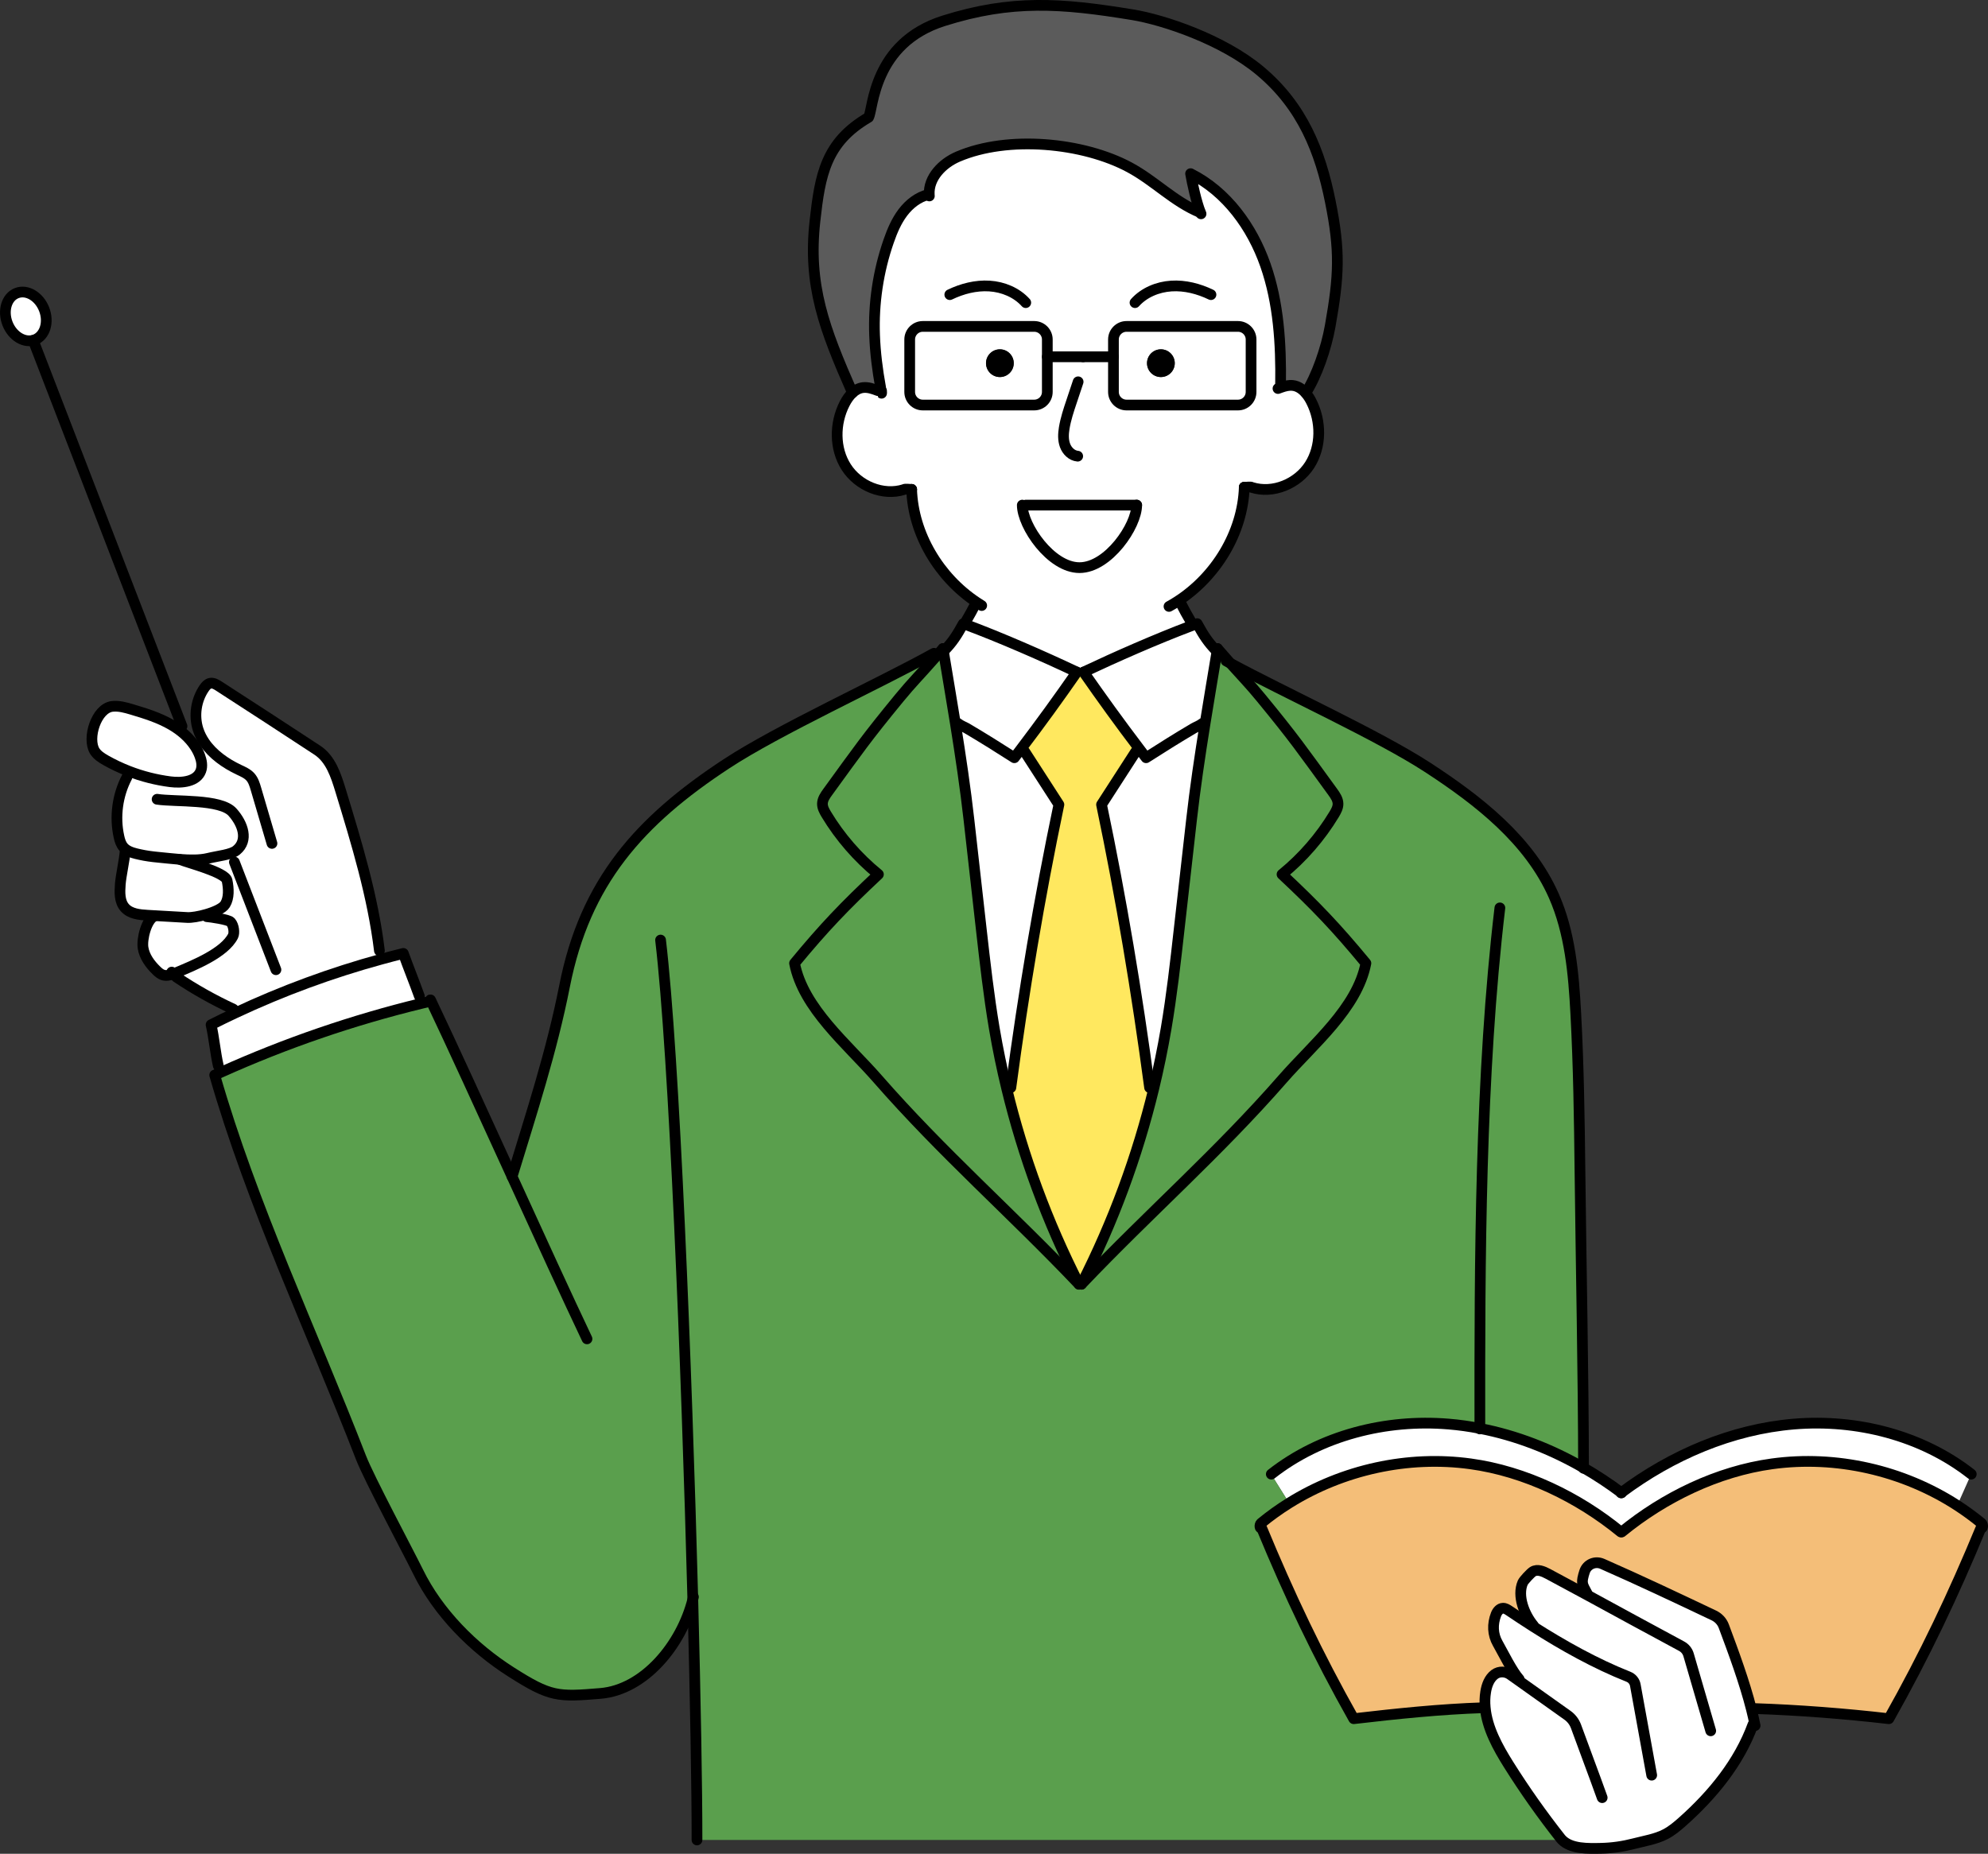 <?xml version="1.0" encoding="UTF-8"?>
<svg xmlns="http://www.w3.org/2000/svg" id="_レイヤー_2" data-name="レイヤー 2" viewBox="0 0 556.13 518.7">
  <rect x="0" y="0" width="556.13" height="518.7" fill="#333333" stroke="none"/>
  <defs>
    <style>
      .cls-1 {
        stroke-linecap: round;
        stroke-linejoin: round;
      }

      .cls-1, .cls-2 {
        fill: none;
        stroke: #000;
        stroke-width: 3px;
      }

      .cls-3 {
        fill: #5a9f4d;
      }

      .cls-4 {
        fill: #5b5b5b;
      }

      .cls-5 {
        fill: #fff;
      }

      .cls-6 {
        fill: #ffe85f;
      }

      .cls-7 {
        fill: #f4be78;
      }

      .cls-2 {
        stroke-miterlimit: 10;
      }
    </style>
  </defs>
  <g id="_レイヤー_2-2" data-name="レイヤー 2">
    <g>
      <g>
        <path class="cls-7" d="M547.52,421.23c2.36,1.53,4.62,3.19,6.79,4.97.53.44.34,1.73-.11,1.22-7.71,18.69-15.87,35.87-25.8,53.48-12.13-1.41-25.26-2.42-37.46-2.83l-.98.25c-1.98-7.82-5.01-15.99-7.73-23.28-.5-1.35-1.52-2.43-2.81-3.04-10.26-4.87-20.76-9.85-31.17-14.42-2-.88-4.28.08-4.97,2.15-.21.63-.39,1.27-.52,1.92-.34,1.77.42,2.57,1.22,4.18l-.18.34c-3.57-1.93-7.15-3.87-10.75-5.79-1.33-.71-2.98-1.42-4.26-.62-.61.39-2.52,2.41-2.81,3.07-1.61,3.71.41,8.9,3,12l-.15.23c-2.25-1.43-4.47-2.9-6.65-4.37-.53-.35-1.09-.72-1.73-.7-.92.02-1.61.88-1.95,1.75-1.04,2.71-.96,5.57.48,8.09,1.48,2.6,4,7.77,6,10l-.24.33-2.24-1.59c-1.31-.94-3.11-1.02-4.4-.06-1.5,1.13-2.19,3.03-2.49,4.88-.24,1.47-.27,2.94-.13,4.39l-.5.05c-12.2.41-24.16,1.66-36.29,3.07-9.93-17.61-18.09-34.79-25.8-53.48-.45.51-.63-.78-.11-1.22,2.49-2.05,5.11-3.93,7.85-5.64,14.97-9.34,33.25-13.38,50.75-10.97,15.22,2.09,30.15,9.33,42.03,19.06h.27c11.88-9.73,26.81-16.97,42.03-19.06,17.92-2.47,36.65,1.82,51.81,11.64Z"></path>
        <path class="cls-5" d="M413.98,399.68c10.18,1.96,19.98,5.8,29,11,3.66,2.11,7.19,4.45,10.57,6.97,14.06-10.51,30.81-17.73,48.3-19.19,17.52-1.46,35.75,3.15,49.58,13.99l-3.91,8.78c-15.16-9.82-33.89-14.11-51.81-11.64-15.22,2.09-30.15,9.33-42.03,19.06h-.27c-11.88-9.73-26.81-16.97-42.03-19.06-17.5-2.41-35.78,1.63-50.75,10.97l-.15-.23-4.89-7.83.05-.03c13.83-10.86,32.07-15.47,49.6-14.01,2.94.24,5.85.65,8.74,1.22Z"></path>
        <path class="cls-5" d="M428.83,455.06l.15-.23c-2.59-3.1-4.61-8.29-3-12,.29-.66,2.2-2.68,2.81-3.07,1.28-.8,2.93-.09,4.26.62,3.6,1.92,7.18,3.86,10.75,5.79l.18-.34c-.8-1.61-1.56-2.41-1.22-4.18.13-.65.31-1.29.52-1.92.69-2.07,2.97-3.03,4.97-2.15,10.41,4.57,20.91,9.55,31.17,14.42,1.29.61,2.31,1.69,2.81,3.04,2.72,7.29,5.75,15.46,7.73,23.28.35,1.38.66,2.75.93,4.1l-.51.11c-3.87,10.62-11.27,19.66-19.72,27.17-1.47,1.31-3,2.59-4.74,3.5-2.72,1.42-5.85,1.89-8.77,2.65-3.03.79-6.12,1.24-9.24,1.31-3.67.08-8.43.21-10.96-2.37-.14-.14-.27-.28-.39-.44-5.19-6.59-10.04-13.45-14.5-20.55-3.09-4.92-6.08-10.36-6.58-16.02-.14-1.45-.11-2.92.13-4.39.3-1.85.99-3.75,2.49-4.88,1.29-.96,3.09-.88,4.4.06l2.24,1.59.24-.33c-2-2.23-4.52-7.4-6-10-1.44-2.52-1.52-5.38-.48-8.09.34-.87,1.03-1.73,1.95-1.75.64-.02,1.2.35,1.73.7,2.18,1.47,4.4,2.94,6.65,4.37Z"></path>
        <path class="cls-3" d="M413.98,399.68c-2.89-.57-5.8-.98-8.74-1.22-17.53-1.46-35.77,3.15-49.6,14.01l-.05.03,4.89,7.83.15.23c-2.74,1.71-5.36,3.59-7.85,5.64-.52.44-.34,1.73.11,1.22,7.71,18.69,15.87,35.87,25.8,53.48,12.13-1.41,24.09-2.66,36.29-3.07l.5-.05c.5,5.66,3.49,11.1,6.58,16.02,4.46,7.1,9.31,13.96,14.5,20.55.12.16.25.3.39.44l-.47.04h-241.5c.01-14.2-.42-38.74-1.17-67.31-3.2,12.76-13.61,25.29-25.83,26.31-12,1-14,1-25-6-10.68-6.8-20.42-16.63-26-28-2.78-5.66-13.72-26.12-16-32-13.6-35.07-30.56-70.86-40.92-107.02.6-.27,1.2-.55,1.81-.81,18-8.1,36.76-14.55,55.94-19.22.77-.19,1.54-.38,2.31-.56.12.16.24-.62.32-.44,5.93,12.47,14.42,31.07,22.81,49.44,5.38-17.66,11.08-35.01,14.69-53.33,5.74-29.14,20.93-46.19,45.3-62.19,14.47-9.51,42.91-22.5,58.03-30.91l.76.7c-5.25,5.98-6.69,7.24-10.43,11.78-9.33,11.36-11.4,14.43-20.04,26.32-.73,1-1.48,2.08-1.49,3.32-.01,1.05.53,2.02,1.07,2.93,3.85,6.38,8.81,12.1,14.59,16.81-9.45,8.85-15.21,14.87-23.46,24.87,2.42,12.61,14.77,22.65,23.22,32.32,18.19,20.82,37.29,37.43,56.36,57.5h.67c19.07-20.07,38.18-36.68,56.36-57.5,8.45-9.67,20.8-19.71,23.22-32.32-8.25-10-14.01-16.02-23.46-24.87,5.78-4.71,10.74-10.43,14.59-16.81.54-.91,1.08-1.88,1.07-2.93-.01-1.24-.76-2.32-1.48-3.32-8.65-11.89-10.72-14.96-20.05-26.32-3.26-3.96-4.77-5.42-8.59-9.69,14.95,8.11,41.5,20.22,55.19,29.14,14.28,9.3,28.43,20.36,35.31,35.95,4.54,10.29,5.54,21.76,6.14,33,.79,14.73,1,29.49,1.17,44.24.29,25.76.97,56.99.99,82.77-9.02-5.2-18.82-9.04-29-11Z"></path>
        <path class="cls-3" d="M344.18,185.58c3.82,4.27,5.33,5.73,8.59,9.69,9.33,11.36,11.4,14.43,20.05,26.32.72,1,1.47,2.08,1.48,3.32.01,1.05-.53,2.02-1.07,2.93-3.85,6.38-8.81,12.1-14.59,16.81,9.45,8.85,15.21,14.87,23.46,24.87-2.42,12.61-14.77,22.65-23.22,32.32-18.18,20.82-37.29,37.43-56.36,57.5,8.86-17.38,15.65-35.8,20.24-54.75,1.34-5.55,2.49-11.15,3.45-16.78,1.57-9.24,2.62-18.55,3.66-27.86,1.15-10.21,2.3-20.42,3.46-30.63.97-8.65,2.32-17.74,3.77-26.8,1.11-6.92,2.28-13.82,3.38-20.47.04-.2.07-.39.1-.58,1.42,1.64,2.59,2.97,3.6,4.11Z"></path>
        <path class="cls-4" d="M372.13,56.31c2.82,13.94,2.47,20.86-.01,34.87-1.11,6.33-3.81,14.09-6.82,18.73l-.06.05c-.94-1.09-2.13-1.93-3.55-2.1-1.11-.14-2.22.15-3.3.53l-.16-.81c.16-11.29-.51-22.77-4.24-33.43-3.73-10.65-10.84-20.5-20.93-25.56.48,2.83,1.63,8.02,2.77,10.87l-.04.02c-7.48-3.09-12.68-8.81-19.81-12.65-13-7-34-9-48-3-4.37,1.87-8.27,5.89-8.03,10.58h-.19c-2.9.7-5.39,2.66-7.19,5.04s-2.98,5.17-3.96,7.99c-2.94,8.43-4.28,17.41-3.95,26.34.18,4.9.79,9.72,1.67,14.55.05.33.09.62.12.85l-.86.12c-1.35-.51-2.76-1.02-4.18-.85-1.13.14-2.11.69-2.94,1.47h0c-7.96-18.09-12.49-30.09-10.49-48.09,1.43-12.91,3-22,15-29,1.32-2.29,1.18-20.74,21-27,19-6,32.88-4.98,52.87-1.7,8.6,1.41,25.13,6.89,35.64,15.68,11.88,9.94,16.83,22.56,19.64,36.5Z"></path>
        <path class="cls-5" d="M292.98,99.83v-4.83c0-2.03-1.64-3.67-3.67-3.67h-31.16c-2.03,0-3.67,1.64-3.67,3.67v14.66c0,2.03,1.64,3.67,3.67,3.67h31.16c2.03,0,3.67-1.64,3.67-3.67v-9.83ZM311.48,99.83v9.83c0,2.03,1.64,3.67,3.67,3.67h31.16c2.03,0,3.67-1.64,3.67-3.67v-14.66c0-2.03-1.64-3.67-3.67-3.67h-31.16c-2.03,0-3.67,1.64-3.67,3.67v4.83ZM335.83,59.46c-1.14-2.85-2.29-8.04-2.77-10.87,10.09,5.06,17.2,14.91,20.93,25.56,3.73,10.66,4.4,22.14,4.24,33.43l.16.81c1.08-.38,2.19-.67,3.3-.53,1.42.17,2.61,1.01,3.55,2.1.64.72,1.17,1.55,1.59,2.39,2.82,5.53,2.88,12.56-.48,17.79-3.36,5.22-10.24,8.12-16.16,6.24-.08-.23-1.88-.03-2.11-.04h0s-.03,0,0,0c-.44,12.82-8.01,25.11-18.85,32.03l1.21.64c.79,1.56,1.63,3.09,2.52,4.59l.06,1.6c-9.55,3.61-20.96,8.63-29.89,12.85h-1.89c-9.38-4.43-21.47-9.74-31.28-13.37l.4-1.08c.88-1.5,1.72-3.03,2.52-4.59l.32-.49c-10.48-6.98-17.75-19.02-18.18-31.58t0-.01h0c-.23.01-2.03-.19-2.11.04-5.92,1.89-12.81-1.02-16.16-6.24-3.36-5.22-3.31-12.25-.48-17.78.56-1.1,1.29-2.2,2.2-3.03.83-.78,1.81-1.33,2.94-1.47,1.42-.17,2.83.34,4.18.85l.86-.12c-.03-.23-.07-.52-.12-.85-.88-4.83-1.49-9.65-1.67-14.55-.33-8.93,1.01-17.91,3.95-26.34.98-2.82,2.16-5.61,3.96-7.99s4.29-4.34,7.19-5.03h.19c-.24-4.7,3.66-8.72,8.03-10.59,14-6,35-4,48,3,7.13,3.84,12.33,9.56,19.81,12.65l.04-.02ZM317.98,141.33h-32c0,5.81,7.98,17.5,16,17.5s16-11.69,16-17.5Z"></path>
        <path class="cls-5" d="M349.98,95v14.66c0,2.03-1.64,3.67-3.67,3.67h-31.16c-2.03,0-3.67-1.64-3.67-3.67v-14.66c0-2.03,1.64-3.67,3.67-3.67h31.16c2.03,0,3.67,1.64,3.67,3.67ZM328.63,101.62c0-2.14-1.74-3.88-3.88-3.88s-3.88,1.74-3.88,3.88,1.74,3.88,3.88,3.88,3.88-1.74,3.88-3.88Z"></path>
        <path class="cls-5" d="M340.19,182l.29.05c-1.1,6.65-2.27,13.55-3.38,20.47l-.71-.11c-.98.73-1.75.95-2.42,1.34-4.68,2.76-8.81,5.36-13.36,8.27-.63-.82-1.26-1.65-1.87-2.47-5.37-7.07-10.57-14.25-15.61-21.5,8.93-4.22,20.34-9.24,29.89-12.85.63-.24,1.26-.47,1.88-.7,1.82,3.32,3.09,5.25,5.29,7.5Z"></path>
        <path class="cls-5" d="M337.1,202.52c-1.45,9.06-2.8,18.15-3.77,26.8-1.16,10.21-2.31,20.42-3.46,30.63-1.04,9.31-2.09,18.62-3.66,27.86-.96,5.63-2.11,11.23-3.45,16.78l-1.17-.28c-3.56-26.7-7.93-52.84-13.44-79.18,3.19-4.93,6.37-9.86,9.55-14.79l1.04-.79c.61.82,1.24,1.65,1.87,2.47,4.55-2.91,8.68-5.51,13.36-8.27.67-.39,1.44-.61,2.42-1.34l.71.11Z"></path>
        <circle cx="324.75" cy="101.62" r="3.88"></circle>
        <path class="cls-6" d="M321.59,304.31l1.17.28c-4.59,18.95-11.38,37.37-20.24,54.75h-.67c-8.85-17.38-15.65-35.8-20.23-54.75l1.16-.28c3.56-26.7,7.93-52.84,13.44-79.18-3.19-4.93-6.37-9.86-9.55-14.79l-1.04-.79c5.37-7.07,10.57-14.25,15.61-21.5h1.89c5.04,7.25,10.24,14.43,15.61,21.5l-1.04.79c-3.18,4.93-6.36,9.86-9.55,14.79,5.51,26.34,9.88,52.48,13.44,79.18Z"></path>
        <path class="cls-5" d="M286.98,141.33h31c0,5.81-7.98,17.5-16,17.5s-16-11.69-16-17.5h1Z"></path>
        <path class="cls-5" d="M286.67,210.34c3.18,4.93,6.36,9.86,9.55,14.79-5.51,26.34-9.88,52.48-13.44,79.18l-1.16.28c-1.35-5.55-2.5-11.15-3.46-16.78-1.56-9.24-2.61-18.55-3.66-27.86-1.15-10.21-2.3-20.42-3.45-30.63-.97-8.65-2.32-17.74-3.77-26.8l.7-.11c.98.73,1.75.95,2.42,1.34,4.68,2.76,8.82,5.36,13.36,8.27.63-.82,1.26-1.65,1.87-2.47l1.04.79Z"></path>
        <path class="cls-5" d="M292.98,99.83v9.83c0,2.03-1.64,3.67-3.67,3.67h-31.16c-2.03,0-3.67-1.64-3.67-3.67v-14.66c0-2.03,1.64-3.67,3.67-3.67h31.16c2.03,0,3.67,1.64,3.67,3.67v4.83ZM283.59,101.62c0-2.14-1.74-3.88-3.88-3.88s-3.88,1.74-3.88,3.88,1.74,3.88,3.88,3.88,3.88-1.74,3.88-3.88Z"></path>
        <path class="cls-5" d="M301.24,188.05c-5.04,7.25-10.24,14.43-15.61,21.5-.61.82-1.24,1.65-1.87,2.47-4.54-2.91-8.68-5.51-13.36-8.27-.67-.39-1.44-.61-2.42-1.34l-.7.11c-1.12-6.92-2.29-13.82-3.39-20.47l.29-.05c2.2-2.25,3.47-4.18,5.3-7.5l.48.18c9.81,3.63,21.9,8.94,31.28,13.37Z"></path>
        <path class="cls-3" d="M281.62,304.59c4.58,18.95,11.38,37.37,20.23,54.75-19.07-20.07-38.17-36.68-56.36-57.5-8.45-9.67-20.8-19.71-23.22-32.32,8.25-10,14.01-16.02,23.46-24.87-5.78-4.71-10.74-10.43-14.59-16.81-.54-.91-1.08-1.88-1.07-2.93.01-1.24.76-2.32,1.49-3.32,8.64-11.89,10.71-14.96,20.04-26.32,3.74-4.54,5.18-5.8,10.43-11.78.54-.62,1.13-1.29,1.76-2.02.03.19.06.38.1.58,1.1,6.65,2.27,13.55,3.39,20.47,1.45,9.06,2.8,18.15,3.77,26.8,1.15,10.21,2.3,20.42,3.45,30.63,1.05,9.31,2.1,18.62,3.66,27.86.96,5.63,2.11,11.23,3.46,16.78Z"></path>
        <circle cx="279.71" cy="101.62" r="3.88"></circle>
        <path class="cls-5" d="M117.31,278.72l.5,2.06c-19.18,4.67-37.94,11.12-55.94,19.22l-.8-1.79c-.86-3.78-1.16-7.7-2.02-11.48,2.23-1.13,4.47-2.22,6.73-3.28,13.19-6.2,26.93-11.26,40.99-15.1,2.01-.55,4.03-1.08,6.06-1.58,1.32,3.7,3.16,8.25,4.48,11.95Z"></path>
        <path class="cls-5" d="M57.21,207.73c-.76-1.12-1.37-2.32-1.79-3.62-1.24-3.86-.58-8.26,1.73-11.6.4-.58.91-1.16,1.6-1.32.86-.21,1.72.29,2.47.78,9.2,5.94,18.37,11.91,27.52,17.92,3.78,2.48,5.24,7.06,6.55,11.35,4.49,14.71,9,29.51,10.85,44.76l.63,2.35c-14.06,3.84-27.8,8.9-40.99,15.1l-.5-1.09c-5.53-2.56-10.86-5.55-15.92-8.95-.05-.04-.53-.52-.9-.9.23-.09.46-.18.69-.28,5-2.11,13.63-5.53,16.05-10.35.41-.83.23-2.86-.66-3.89-.61-.71-5.75-1.44-6.69-1.5l-.19-.63c2.36-.68,4.65-1.69,5.33-2.81,1.12-1.83,1-4.39.53-6.68-.46-2.3-10.96-4.97-13.14-5.87v-.04c-2.16-.16-4.29-.43-6.11-.59-1.73-.16-3.46-.39-5.16-.77-1.28-.28-2.75-.61-3.85-1.4-.25-.18-.49-.39-.7-.63-.73-.83-1.06-1.92-1.29-3-1.22-5.56-.42-11.53,2.22-16.58l.56-1.7c3.73,1.45,7.65,2.44,11.62,2.95,3.24.41,7.38-.02,8.51-3.05.5-1.34.22-2.85-.28-4.19-.35-.93-.8-1.8-1.34-2.63l2.65-1.14Z"></path>
        <path class="cls-5" d="M48.46,272.51c-.95.35-1.95.59-2.9.28-.68-.23-1.23-.71-1.75-1.21-1.81-1.75-3.39-3.88-3.79-6.35s.94-7.94,3.25-8.95v-.08c3.05.17,6.09.35,9.14.52,1.14.06,3.22-.27,5.25-.86l.19.63c.94.06,6.08.79,6.69,1.5.89,1.03,1.07,3.06.66,3.89-2.42,4.82-11.05,8.24-16.05,10.35-.23.1-.46.19-.69.28Z"></path>
        <path class="cls-5" d="M63.52,246.37c.47,2.29.59,4.85-.53,6.68-.68,1.12-2.97,2.13-5.33,2.81-2.03.59-4.11.92-5.25.86-3.05-.17-6.09-.35-9.14-.52-.64-.04-1.28-.07-1.92-.11-2.32-.13-4.9-.38-6.43-2.11s-1.44-4.28-1.27-6.56c.18-2.41,1.16-6.71,1.34-9.11l.27-.61c1.1.79,2.57,1.12,3.85,1.4,1.7.38,3.43.61,5.16.77,1.82.16,3.95.43,6.11.59v.04c2.18.9,12.68,3.57,13.14,5.87Z"></path>
        <path class="cls-5" d="M55.9,211.5c.5,1.34.78,2.85.28,4.19-1.13,3.03-5.27,3.46-8.51,3.05-3.97-.51-7.89-1.5-11.62-2.95-2.24-.87-4.41-1.9-6.5-3.08-1.16-.67-2.34-1.42-3.05-2.55-2.21-3.56.44-12.02,4.92-12.51,1.85-.2,3.68.32,5.46.85,3.83,1.14,7.68,2.34,11.13,4.36,2.58,1.51,4.93,3.53,6.55,6.01.54.83.99,1.7,1.34,2.63Z"></path>
        <path class="cls-5" d="M12.35,86.54c1.4,3.61.23,7.42-2.6,8.52s-6.26-.94-7.66-4.54c-1.39-3.6-.23-7.42,2.6-8.51,2.83-1.1,6.26.93,7.66,4.53Z"></path>
      </g>
      <g>
        <path class="cls-1" d="M263.79,181.47c-.63.73-1.22,1.4-1.76,2.02-5.25,5.98-6.69,7.24-10.43,11.78-9.33,11.36-11.4,14.43-20.04,26.32-.73,1-1.48,2.08-1.49,3.32-.01,1.05.53,2.02,1.07,2.93,3.85,6.38,8.81,12.1,14.59,16.81-9.45,8.85-15.21,14.87-23.46,24.87,2.42,12.61,14.77,22.65,23.22,32.32,18.19,20.82,37.29,37.43,56.36,57.5"></path>
        <path class="cls-1" d="M261.27,182.79c-15.12,8.41-43.56,21.4-58.03,30.91-24.37,16-39.56,33.05-45.3,62.19-3.61,18.32-9.31,35.67-14.69,53.33"></path>
        <path class="cls-1" d="M184.79,263.03c3.83,32.3,7.28,119.01,9.02,184.49.75,28.57,1.18,53.11,1.17,67.31"></path>
        <path class="cls-1" d="M301.24,188.05c-5.04,7.25-10.24,14.43-15.61,21.5-.61.82-1.24,1.65-1.87,2.47-4.54-2.91-8.68-5.51-13.36-8.27-.67-.39-1.44-.61-2.42-1.34"></path>
        <path class="cls-1" d="M264.18,182c2.2-2.25,3.47-4.18,5.3-7.5l.48.18c9.81,3.63,21.9,8.94,31.28,13.37"></path>
        <path class="cls-1" d="M263.79,181.47c.03.19.06.38.1.58,1.1,6.65,2.27,13.55,3.39,20.47,1.45,9.06,2.8,18.15,3.77,26.8,1.15,10.21,2.3,20.42,3.45,30.63,1.05,9.31,2.1,18.62,3.66,27.86.96,5.63,2.11,11.23,3.46,16.78,4.58,18.95,11.38,37.37,20.23,54.75"></path>
        <path class="cls-1" d="M286.67,210.34c3.18,4.93,6.36,9.86,9.55,14.79-5.51,26.34-9.88,52.48-13.44,79.18"></path>
        <path class="cls-1" d="M270.36,173.6c.88-1.5,1.72-3.03,2.52-4.59"></path>
        <path class="cls-1" d="M340.58,181.47c1.42,1.64,2.59,2.97,3.6,4.11,3.82,4.27,5.33,5.73,8.59,9.69,9.33,11.36,11.4,14.43,20.05,26.32.72,1,1.47,2.08,1.48,3.32.01,1.05-.53,2.02-1.07,2.93-3.85,6.38-8.81,12.1-14.59,16.81,9.45,8.85,15.21,14.87,23.46,24.87-2.42,12.61-14.77,22.65-23.22,32.32-18.18,20.82-37.29,37.43-56.36,57.5"></path>
        <path class="cls-1" d="M342.99,184.93c.39.21.78.43,1.19.65,14.95,8.11,41.5,20.22,55.19,29.14,14.28,9.3,28.43,20.36,35.31,35.95,4.54,10.29,5.54,21.76,6.14,33,.79,14.73,1,29.49,1.17,44.24.29,25.76.97,56.99.99,82.77v.15"></path>
        <path class="cls-1" d="M419.58,254.03c-5.55,46.92-5.65,98.35-5.6,145.65v.15"></path>
        <path class="cls-1" d="M303.13,188.05c5.04,7.25,10.24,14.43,15.61,21.5.61.82,1.24,1.65,1.87,2.47,4.55-2.91,8.68-5.51,13.36-8.27.67-.39,1.44-.61,2.42-1.34"></path>
        <path class="cls-1" d="M340.19,182c-2.2-2.25-3.47-4.18-5.29-7.5-.62.23-1.25.46-1.88.7-9.55,3.61-20.96,8.63-29.89,12.85"></path>
        <path class="cls-1" d="M340.58,181.47c-.03.19-.06.38-.1.58-1.1,6.65-2.27,13.55-3.38,20.47-1.45,9.06-2.8,18.15-3.77,26.8-1.16,10.21-2.31,20.42-3.46,30.63-1.04,9.31-2.09,18.62-3.66,27.86-.96,5.63-2.11,11.23-3.45,16.78-4.59,18.95-11.38,37.37-20.24,54.75"></path>
        <path class="cls-1" d="M317.7,210.34c-3.18,4.93-6.36,9.86-9.55,14.79,5.51,26.34,9.88,52.48,13.44,79.18"></path>
        <path class="cls-1" d="M332.96,173.6c-.89-1.5-1.73-3.03-2.52-4.59"></path>
        <path class="cls-1" d="M255.02,136.94c.43,12.56,7.7,24.6,18.18,31.58.46.32.94.62,1.42.91"></path>
        <path class="cls-1" d="M255.02,136.94s.03,0,0-.01h0Z"></path>
        <path class="cls-1" d="M245.59,109.3c-1.35-.51-2.76-1.02-4.18-.85-1.13.14-2.11.69-2.94,1.47-.91.83-1.64,1.93-2.2,3.03-2.83,5.53-2.88,12.56.48,17.78,3.35,5.22,10.24,8.13,16.16,6.24.08-.23,1.88-.03,2.11-.03"></path>
        <path class="cls-1" d="M348.08,136.34c-.44,12.82-8.01,25.11-18.85,32.03-.72.46-1.46.9-2.21,1.31"></path>
        <path class="cls-1" d="M348.08,136.34s-.03,0,0-.01h0Z"></path>
        <path class="cls-1" d="M357.51,108.71c.29-.11.58-.22.88-.32,1.08-.38,2.19-.67,3.3-.53,1.42.17,2.61,1.01,3.55,2.1.64.72,1.17,1.55,1.59,2.39,2.82,5.53,2.88,12.56-.48,17.79-3.36,5.22-10.24,8.12-16.16,6.24-.08-.23-1.88-.03-2.11-.04"></path>
        <path class="cls-1" d="M317.98,141.33c0,5.81-7.98,17.5-16,17.5s-16-11.69-16-17.5"></path>
        <path class="cls-1" d="M301.6,106.83c-.61,1.84-1.23,3.68-1.84,5.52-.82,2.43-1.63,4.88-2.05,7.41-.26,1.61-.35,3.32.22,4.86.56,1.54,1.91,2.88,3.55,3.02"></path>
        <path class="cls-1" d="M365.3,109.91c3.01-4.64,5.71-12.4,6.82-18.73,2.48-14.01,2.83-20.93.01-34.87-2.81-13.94-7.76-26.56-19.64-36.5-10.51-8.79-27.04-14.27-35.64-15.68-19.99-3.28-33.87-4.3-52.87,1.7-19.82,6.26-19.68,24.71-21,27-12,7-13.57,16.09-15,29-2,18,2.53,30,10.49,48.08"></path>
        <path class="cls-1" d="M317.51,84.68c2.55-2.84,6.35-4.41,10.17-4.65,3.81-.24,7.63.75,11.08,2.41"></path>
        <path class="cls-2" d="M315.15,113.33h31.16c2.03,0,3.67-1.64,3.67-3.67v-14.66c0-2.03-1.64-3.67-3.67-3.67h-31.16c-2.03,0-3.67,1.64-3.67,3.67v14.66c0,2.03,1.64,3.67,3.67,3.67Z"></path>
        <line class="cls-1" x1="311.48" y1="99.83" x2="302.98" y2="99.83"></line>
        <path class="cls-1" d="M286.95,84.68c-2.55-2.84-6.35-4.41-10.17-4.65-3.81-.24-7.63.75-11.08,2.41"></path>
        <path class="cls-2" d="M289.31,113.33h-31.16c-2.03,0-3.67-1.64-3.67-3.67v-14.66c0-2.03,1.64-3.67,3.67-3.67h31.16c2.03,0,3.67,1.64,3.67,3.67v14.66c0,2.03-1.64,3.67-3.67,3.67Z"></path>
        <polyline class="cls-1" points="292.98 99.83 301.48 99.83 302.98 99.83"></polyline>
        <path class="cls-1" d="M259.76,54.42c-2.9.69-5.39,2.65-7.19,5.03s-2.98,5.17-3.96,7.99c-2.94,8.43-4.28,17.41-3.95,26.34.18,4.9.79,9.72,1.67,14.55.05.33.09.62.12.85.17,1.09.22,1.13.15.12"></path>
        <path class="cls-1" d="M358.23,107.58c.16-11.29-.51-22.77-4.24-33.43-3.73-10.65-10.84-20.5-20.93-25.56.48,2.83,1.63,8.02,2.77,10.87.05.13.1.25.15.37"></path>
        <path class="cls-1" d="M259.98,54.83c-.02-.14-.02-.28-.03-.42-.24-4.69,3.66-8.71,8.03-10.58,14-6,35-4,48,3,7.13,3.84,12.33,9.56,19.81,12.65"></path>
        <line class="cls-1" x1="286.98" y1="141.33" x2="317.98" y2="141.33"></line>
        <path class="cls-1" d="M164.21,374.62c-5.49-11.55-13.19-28.38-20.96-45.4-8.39-18.37-16.88-36.97-22.81-49.44-.08-.18-.2.6-.32.44-.77.18-1.54.37-2.31.56-19.18,4.67-37.94,11.12-55.94,19.22-.61.26-1.21.54-1.81.81,10.36,36.16,27.32,71.95,40.92,107.02,2.28,5.88,13.22,26.34,16,32,5.58,11.37,15.32,21.2,26,28,11,7,13,7,25,6,12.22-1.02,22.63-13.55,25.83-26.31.06-.23.12-.46.17-.69"></path>
        <path class="cls-1" d="M117.31,278.72c-1.32-3.7-3.16-8.25-4.48-11.95-2.03.5-4.05,1.03-6.06,1.58-14.06,3.84-27.8,8.9-40.99,15.1-2.26,1.06-4.5,2.15-6.73,3.28.86,3.78,1.16,7.7,2.02,11.48"></path>
        <path class="cls-1" d="M76.08,235.99c-1.49-5.08-2.98-10.16-4.48-15.24-.35-1.19-.72-2.42-1.54-3.35-.86-.96-2.1-1.49-3.27-2.04-3.73-1.77-7.31-4.29-9.58-7.63-.76-1.12-1.37-2.32-1.79-3.62-1.24-3.86-.58-8.26,1.73-11.6.4-.58.91-1.16,1.6-1.32.86-.21,1.72.29,2.47.78,9.2,5.94,18.37,11.91,27.52,17.92,3.78,2.48,5.24,7.06,6.55,11.35,4.49,14.71,9,29.51,10.85,44.76"></path>
        <path class="cls-1" d="M36.05,215.79c-2.24-.87-4.41-1.9-6.5-3.08-1.16-.67-2.34-1.42-3.05-2.55-2.21-3.56.44-12.02,4.92-12.51,1.85-.2,3.68.32,5.46.85,3.83,1.14,7.68,2.34,11.13,4.36,2.58,1.51,4.93,3.53,6.55,6.01.54.83.99,1.7,1.34,2.63.5,1.34.78,2.85.28,4.19-1.13,3.03-5.27,3.46-8.51,3.05-3.97-.51-7.89-1.5-11.62-2.95Z"></path>
        <path class="cls-1" d="M35.49,217.49c-2.64,5.05-3.44,11.02-2.22,16.58.23,1.08.56,2.17,1.29,3,.21.24.45.45.7.63,1.1.79,2.57,1.12,3.85,1.4,1.7.38,3.43.61,5.16.77,1.82.16,3.95.43,6.11.59,2.75.21,5.54.26,7.8-.29,2.98-.72,6.42-.99,7.97-2.25,3.41-2.78,1.84-7.37-1.1-10.66-3.36-3.78-15.92-2.84-21.1-3.62"></path>
        <path class="cls-1" d="M34.99,238.31c-.18,2.4-1.16,6.7-1.34,9.11-.17,2.28-.26,4.83,1.27,6.56s4.11,1.98,6.43,2.11c.64.04,1.28.07,1.92.11,3.05.17,6.09.35,9.14.52,1.14.06,3.22-.27,5.25-.86,2.36-.68,4.65-1.69,5.33-2.81,1.12-1.83,1-4.39.53-6.68-.46-2.3-10.96-4.97-13.14-5.87"></path>
        <path class="cls-1" d="M43.27,256.28c-2.31,1.01-3.65,6.48-3.25,8.95s1.98,4.6,3.79,6.35c.52.5,1.07.98,1.75,1.21.95.31,1.95.07,2.9-.28.23-.09.46-.18.69-.28,5-2.11,13.63-5.53,16.05-10.35.41-.83.23-2.86-.66-3.89-.61-.71-5.75-1.44-6.69-1.5"></path>
        <path class="cls-1" d="M48.04,272s.19.26.42.51c.37.38.85.86.9.9,5.06,3.4,10.39,6.39,15.92,8.95"></path>
        <path class="cls-1" d="M12.35,86.54c1.4,3.61.23,7.42-2.6,8.52s-6.26-.94-7.66-4.54c-1.39-3.6-.23-7.42,2.6-8.51,2.83-1.1,6.26.93,7.66,4.53Z"></path>
        <line class="cls-1" x1="65.57" y1="241.21" x2="77.19" y2="271.33"></line>
        <line class="cls-1" x1="9.29" y1="95.24" x2="50.91" y2="203.19"></line>
        <path class="cls-1" d="M453.41,428.65c-11.88-9.73-26.81-16.97-42.03-19.06-17.5-2.41-35.78,1.63-50.75,10.97-2.74,1.71-5.36,3.59-7.85,5.64-.52.44-.34,1.73.11,1.22,7.71,18.69,15.87,35.87,25.8,53.48,12.13-1.41,24.09-2.66,36.29-3.07"></path>
        <path class="cls-1" d="M355.64,412.47c13.83-10.86,32.07-15.47,49.6-14.01,2.94.24,5.85.65,8.74,1.22,10.18,1.96,19.98,5.8,29,11,3.66,2.11,7.19,4.45,10.57,6.97.03.02.05.04.08.06"></path>
        <path class="cls-1" d="M453.68,428.65c11.88-9.73,26.81-16.97,42.03-19.06,17.92-2.47,36.65,1.82,51.81,11.64,2.36,1.53,4.62,3.19,6.79,4.97.53.44.34,1.73-.11,1.22-7.71,18.69-15.87,35.87-25.8,53.48-12.13-1.41-25.26-2.42-37.46-2.83"></path>
        <path class="cls-1" d="M551.45,412.47l-.02-.02c-13.83-10.84-32.06-15.45-49.58-13.99-17.49,1.46-34.24,8.68-48.3,19.19l-.09.06"></path>
        <path class="cls-1" d="M490.98,482.83c-.03-.14-.05-.27-.09-.41-.27-1.35-.58-2.72-.93-4.1-1.98-7.82-5.01-15.99-7.73-23.28-.5-1.35-1.52-2.43-2.81-3.04-10.26-4.87-20.76-9.85-31.17-14.42-2-.88-4.28.08-4.97,2.15-.21.63-.39,1.27-.52,1.92-.34,1.77.42,2.57,1.22,4.18"></path>
        <path class="cls-1" d="M478.56,484.29l-6.19-21.26c-.3-1.04-1.01-1.91-1.96-2.42-8.92-4.78-17.74-9.62-26.61-14.44-3.57-1.93-7.15-3.87-10.75-5.79-1.33-.71-2.98-1.42-4.26-.62-.61.39-2.52,2.41-2.81,3.07-1.61,3.71.41,8.9,3,12"></path>
        <path class="cls-1" d="M462.05,496.7l-4.58-25.2c-.19-1.06-.91-1.93-1.91-2.33-9.26-3.68-18.23-8.69-26.73-14.11-2.25-1.43-4.47-2.9-6.65-4.37-.53-.35-1.09-.72-1.73-.7-.92.02-1.61.88-1.95,1.75-1.04,2.71-.96,5.57.48,8.09,1.48,2.6,4,7.77,6,10"></path>
        <path class="cls-1" d="M490.38,482.53c-3.87,10.62-11.27,19.66-19.72,27.17-1.47,1.31-3,2.59-4.74,3.5-2.72,1.42-5.85,1.89-8.77,2.65-3.03.79-6.12,1.24-9.24,1.31-3.67.08-8.43.21-10.96-2.37-.14-.14-.27-.28-.39-.44-5.19-6.59-10.04-13.45-14.5-20.55-3.09-4.92-6.08-10.36-6.58-16.02-.14-1.45-.11-2.92.13-4.39.3-1.85.99-3.75,2.49-4.88,1.29-.96,3.09-.88,4.4.06l2.24,1.59,13.78,9.8c1.09.78,1.91,1.87,2.37,3.13,2.42,6.69,4.91,13.17,7.31,19.9"></path>
      </g>
    </g>
  </g>
</svg>
